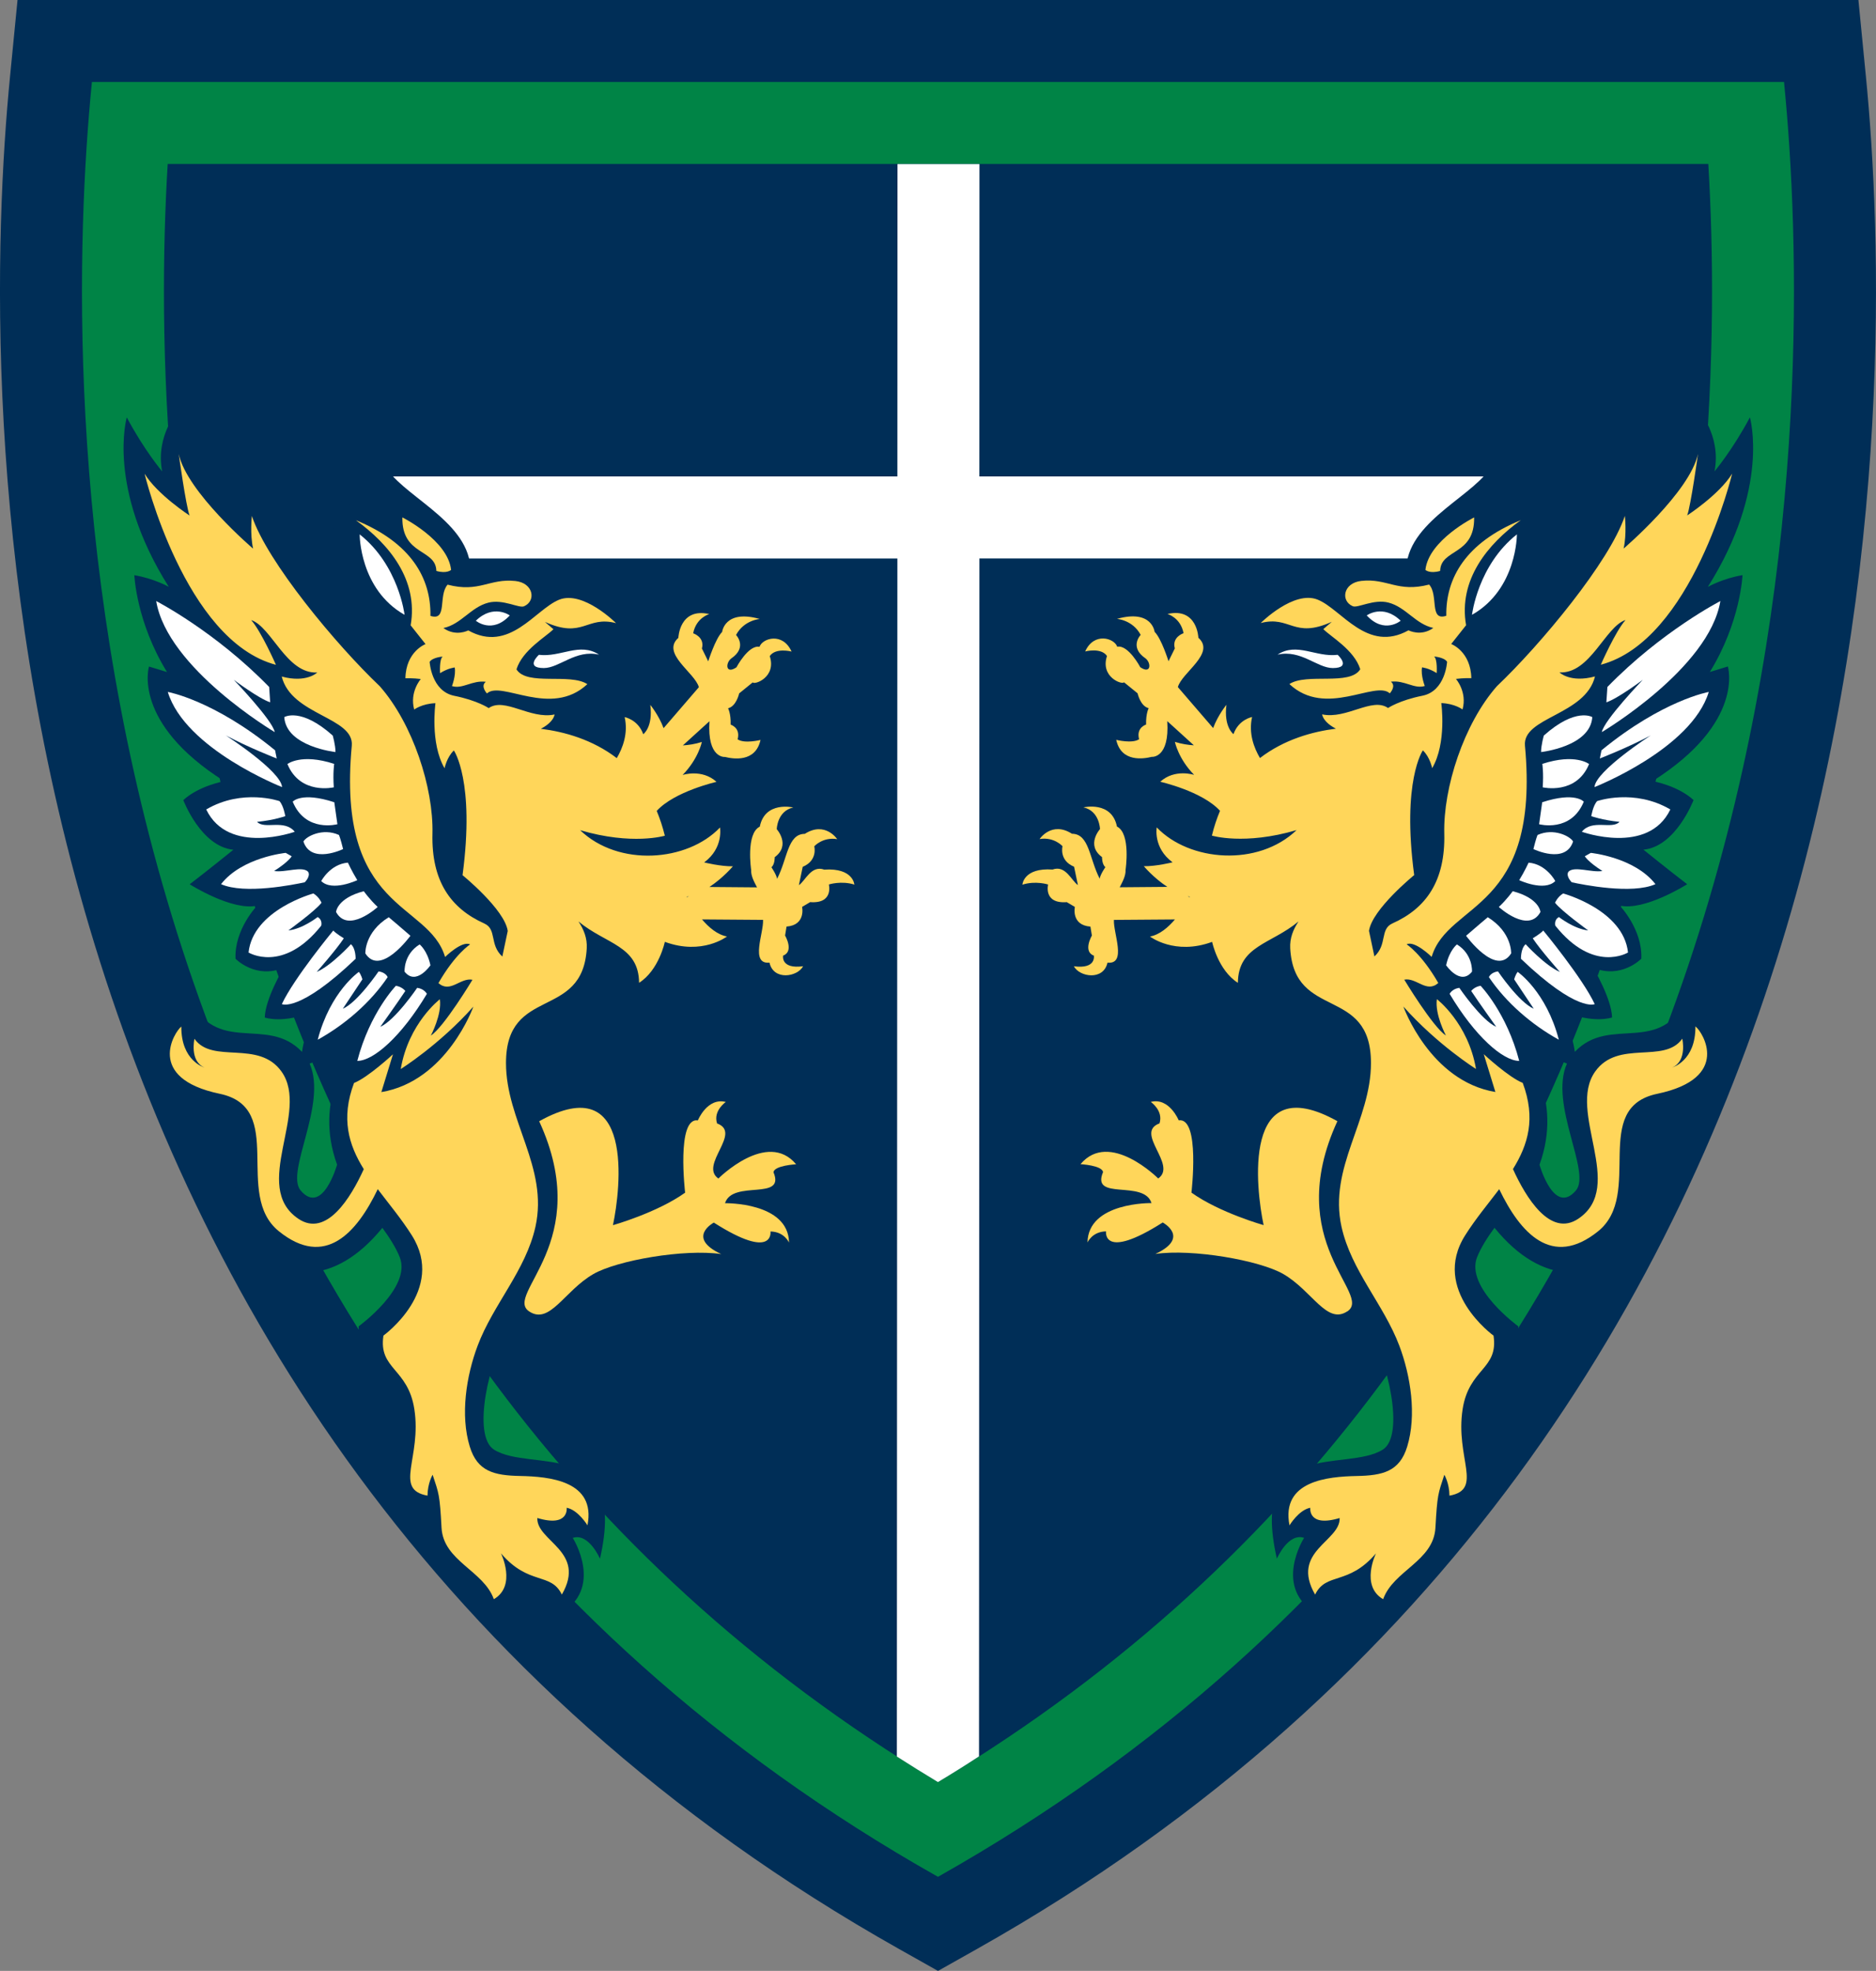 <?xml version="1.0" encoding="UTF-8"?><svg id="Layer_2" xmlns="http://www.w3.org/2000/svg" viewBox="0 0 332.94 349.84"><rect x="0" y="0" width="332.94" height="349.84" fill="#808080" stroke="none"/><defs><style>.cls-1{fill:#ffd65a;}.cls-2{fill:#fff;}.cls-3{fill:#002e57;}.cls-4{fill:#008446;}</style></defs><g id="Full_Colour"><path class="cls-3" d="M159.58,345.96C-7.8,251.68-3.52,67.8,1.77,13.69L3.11,0h326.71l1.34,13.69c5.3,54.11,9.58,237.99-157.8,332.27l-6.89,3.88-6.89-3.88Z"/><path class="cls-4" d="M166.47,333.14C7.03,243.13,11.18,66.98,16.26,15.11l.05-.56h300.31l.05.56c5.08,51.87,9.24,228.03-150.21,318.03Z"/><path class="cls-3" d="M166.47,316.3C32.59,235.81,26.17,89.09,29.76,29.1h273.42c3.58,60.01-2.84,206.71-136.71,287.2Z"/><path class="cls-2" d="M263.53,84.56v14.57h-89.71l-.07,212.63c-2.39,1.56-4.8,3.07-7.29,4.56-2.48-1.49-4.89-3-7.29-4.53l.09-212.65h-89.87v-14.57h89.87l.02-55.45h14.55l-.02,55.45h89.71Z"/><path class="cls-3" d="M303.11,104.15c11.09-17.6,7.45-30.07,7.45-30.07-3.07,5.79-6.28,9.59-6.28,9.59,1.26-6.43-2.98-11.03-2.98-11.03-3.88,10.19-9.62,16.61-9.62,16.61.58-3.63-2.57-5.99-2.57-5.99-7.33,19.15-22.82,29.07-22.82,29.07,8.73-12.37,8.15-23.75,8.15-23.75-5.4.91-9.28,3.22-9.28,3.22.85-4.89-.34-9.38-.34-9.38-2.51,5.3-14.54,9.7-15.23,18.11-13.12-3.54-14.43,2.7-14.43,2.7-8.4-.92-15.59,3.97-16.1,10.16,3.06-.86,5.75-.14,5.75-.14-2.12,1.69-2.1,4.66-2.1,4.66,5.2.39,8.51,1.16,1.78,1.75-1.12,2.31,8.11,5.32-3.61,5.41-1.19-1.72-2.11-4.44-2.11-4.44-2.37.7-4.28,2.32-4.28,2.32l-1.78-1.9c9.21-9.26-.73-18-8.04-13.49-2.06-2.12-9.15-.98-9.18,2.81,0,0-6.61,1.4-5.17,8.16,4.25-2.97,4.71,7.11,10.92,7.34,0,0,.12,3.62-5.45,3.01,0,0-2.25,9.3,9.44,7.91l-4.03,3.28s9.49,2.42,11.26,5.17l-.18,2.24s-4.59-1.64-8-4.36c0,0-1.54,1.59-1.4,6.7,0,0-2.95-14.65-15.42-7.14,0,0,3.88.63,4.06,2.86-2.95-3.16-11.35-.74-8.87,5.5,0,0,2.84-1.09,3.81.48,0,0-8.95,1.18-8.03,8.14,3.83-1.07,6.15,1.07,8.6,3.37,1.9,1.79,3.83,3.31,3.78,4.98-.03,1.19-.92,1.79-4.25,1.95,1.09,9.59,14.36,8.93,15.2-1.66,0,0,5.32,4.35,11.34,2.42,0,0,2.58,7.58,8.8,7.28-.35-3.43,3.89-6.36,3.89-6.36.09,11.32,19.2,5.61,12.56,23.58-7.52-7.23-22.24-1.64-18.23,15.34l-5.43-2.03c.22-6.96,1.35-18.18-14.69-14.92,3.75,4.38.13,5.2,2.3,9.59,0,0-12.3-7.6-15.95,6.12,7.01-.05,2.89,2.39,6.97,3.79,0,0-4.87,4.37-4.07,11.23,5.69-1.95,6.04,1.06,12.15-1.49l-2.81,3.48c5.4,1.63,17.75-1.53,24.58,2.27,8.97,4.99,10.43,11.68,19.61,7.27,3.5,5.4,6.6,18.92,2.64,21.43-6.53,4.13-23.8-2.47-18.81,19.36,0,0,2-4.64,4.83-3.69,0,0-5.75,9.02,2.46,13.6,0,0,3.32-4.39,7.27-5.04,0,0,.92,4.38,5.98,5.68,1.05-8.39,10.05-5.68,10.38-17.66,3.7-1.66,6.12-3.08,4.85-16.5-.68-7.2,7.15-9.8,7.07-17.63,0,0-9.43-6.85-7.31-12.26.67-1.7,1.89-3.59,3.09-5.23,8.52,10.49,18.16,9.83,23.94,2.34,5-6.48-1.16-20.5,4.96-21.57,8.9-1.55,19.46-9.36,5.54-21.9-4.95,10.88-13.87,3.25-20.18,9.9-.45-3.26-2.1-7.22-2.1-7.22,5.4,2.32,8.71,1.12,8.71,1.12-.1-3.39-3.35-8.83-3.35-8.83,4.99,2.08,8.54-1.6,8.54-1.6.23-5.24-3.84-9.43-3.84-9.43,4.42,1.01,11.98-3.79,11.98-3.79-2.69-2.04-7.76-6.13-7.76-6.13,5.76-.55,8.89-8.81,8.89-8.81-2.8-2.58-7.27-3.36-7.27-3.36,16.45-10.39,13.36-20.35,13.36-20.35l-3.2.98c5.46-8.86,5.8-17.19,5.8-17.19-3.46.57-6.11,2.06-6.11,2.06ZM223.97,212.01l2.86-.79-.7,1.6-2.16-.81ZM278.09,188.79c-3.21,7.2,4.39,19.29,1.58,22.54-3.89,4.51-6.45-4.59-6.45-4.59,4.29-11.81-2.71-20.14-2.71-20.14h0c.39-1.21.65-1.99.65-1.99,2.69,2.35,5.37,3.59,6.94,4.18Z"/><path class="cls-1" d="M261.62,91.84s-8.07,4.03-8.65,9.32c0,0,.76.72,2.62.18.09-3.98,6.15-2.68,6.03-9.5Z"/><path class="cls-2" d="M285.27,121.94l-.18,2.72c2.01-.65,6.46-3.99,6.46-3.99,0,0-6.86,7.14-7.27,9.28,0,0,19.05-11.28,21.04-23.26,0,0-10.44,5.36-20.06,15.26Z"/><path class="cls-2" d="M284.22,133.18l-.29,1.45s4.94-1.91,9.04-4.1c0,0-9.8,6.32-9.99,9.18,0,0,17.2-6.75,20.28-16.89,0,0-8.15,1.43-19.04,10.36Z"/><path class="cls-2" d="M283.46,142.18c-.76.82-1.05,2.69-1.05,2.69,0,0,1.97.71,5.01,1.01-1.34,1.41-4.82-.54-6.69,1.76,0,0,11.78,4.24,15.71-3.96-6.43-3.77-12.97-1.49-12.97-1.49Z"/><path class="cls-2" d="M282.32,151.39l-1.06.6s.55.98,3.12,2.61c-1.89.33-5.01-.94-6.03.14-.51.79.6,1.87.6,1.87,1.92.41,10.67,2.19,14.85.33-3.73-4.79-11.46-5.55-11.46-5.55Z"/><path class="cls-2" d="M275.97,160.25s.43-1.05,1.45-1.66c0,0,10.69,2.89,11.51,10.48,0,0-6.11,3.77-12.9-4.76,0,0-.29-1.03.64-1.53,0,0,2.68,2.11,5.19,2.37,0,0-4.73-3.42-5.87-4.9Z"/><path class="cls-2" d="M272.01,166.56s1.45-.88,1.88-1.39c0,0,6.97,8.43,9.13,13.06,0,0-3.07,1.54-13.09-8.04,0,0-.06-1.82.83-2.59,0,0,3.46,3.8,6.08,4.92,0,0-3.45-3.89-4.82-5.97Z"/><path class="cls-2" d="M268.73,173.83s.2-.81.62-1.32c0,0,5.08,3.49,7.3,12.04-4.78-2.64-9.36-6.57-12.41-11.11,0,0,.32-.84,1.61-1.02,0,0,3.73,5.51,6.35,6.63,0,0-2.1-3.15-3.48-5.22Z"/><path class="cls-2" d="M261.1,175.9s.56-.76,1.67-.92c0,0,4.63,4.78,6.85,13.33-2.88,0-7.84-4.35-12.35-11.9,0,0,.43-.89,1.72-1.07,0,0,3.93,5.79,6.55,6.92,0,0-3.07-4.29-4.44-6.36Z"/><path class="cls-2" d="M261.24,109.13s1.03-8.8,7.97-14.28c0,0,.04,9.74-7.97,14.28Z"/><path class="cls-2" d="M273.99,130.56s-.48,1.63-.49,2.93c0,0,8.74-.95,9.09-6.2,0,0-2.91-1.81-8.6,3.27Z"/><path class="cls-2" d="M273.72,135.58s.25,1.59.07,4.17c0,0,5.95,1.41,8.23-4.13,0,0-2.43-1.95-8.3-.03Z"/><path class="cls-2" d="M273.7,142.4s-.17,1.28-.55,3.9c0,0,5.65,1.54,7.93-4,0,0-1.5-1.82-7.38.1Z"/><path class="cls-2" d="M272.87,148.21s-.26.58-.73,2.5c0,0,5.68,2.77,7.04-1.34-.48-.91-3.42-2.47-6.31-1.16Z"/><path class="cls-2" d="M271.29,153.12s-.72,1.56-1.67,3.11c0,0,4.45,2.1,6.4.16,0,0-1.57-3.01-4.73-3.27Z"/><path class="cls-2" d="M268.46,158.2s-1.08,1.51-2.46,2.79c0,0,5.24,4.8,7.39.89,0,0-.16-2.45-4.93-3.69Z"/><path class="cls-2" d="M264.04,162.81s-2.1,1.76-3.85,3.29c0,0,5.33,7.35,8,3.13,0,0,.17-3.76-4.15-6.42Z"/><path class="cls-2" d="M258.56,167.64s-1.35,1.05-1.91,3.7c0,0,2.54,3.71,4.59,1.13,0,0,.21-3.06-2.67-4.83Z"/><path class="cls-2" d="M242.56,109.24s2.87-2.11,6.02.94c0,0-2.89,2.44-6.02-.94Z"/><path class="cls-2" d="M236.54,118.58c-2.8,0-5.65-3.33-9.81-2.38,3.44-2.26,6.8.51,10.67.03,0,0,2.57,2.34-.86,2.35Z"/><path class="cls-1" d="M239.11,232.78c4.62-3.05-11.68-12.2-1.76-33.77-17.03-9.5-14.45,12.07-13.09,18.45,0,0-7.81-2.2-12.81-5.77,0,0,1.58-13.4-2.26-12.83,0,0-1.68-4.11-4.96-3.27,0,0,2.28,1.55,1.55,3.81-4.52,1.67,3.23,7.36-.23,9.78,0,0-8.65-8.68-13.79-2.54,0,0,3.84.21,4,1.41-2.18,5.18,7.26,1.27,8.6,5.5,0,0-11.26-.21-11.36,7,0,0,.81-1.94,3.29-1.98,0,0-.71,5.27,10.06-1.58,0,0,4.97,2.66-1.31,5.59,6.55-.96,18.5,1.13,22.71,3.56,5.14,2.98,7.71,9.03,11.35,6.63Z"/><path class="cls-1" d="M300.89,182.2c.05,6.13-4.11,7.27-4.11,7.27,2.69-1.13,1.78-5.1,1.78-5.1-3.21,4.55-11.39.09-15.46,5.83-5.07,7.15,5.51,20.37-2.97,26.11-5,3.39-9.33-3.76-11.62-8.8,2.69-4.33,4.09-8.99,1.73-15.3-2.45-.95-6.91-5.09-6.91-5.09l2.06,6.71c-11.63-1.94-16.33-15.17-16.33-15.17,6.07,6.82,12.89,11.08,12.89,11.08-1.38-8.14-6.94-12.39-6.94-12.39-.4,2.7,1.6,6.45,1.6,6.45-2.32-1.49-7.39-9.91-7.39-9.91,2.17-.42,3.94,2.46,6.04.59-3.01-5.23-5.62-6.86-5.62-6.86,1.43-.74,4.44,2.23,4.44,2.23,2.94-9.91,19.3-7.96,16.56-37.49-.47-5.09,10.73-5.38,12.43-12.29-4.42,1.19-6.31-.72-6.31-.72,5.44.31,8.13-8.12,11.73-9.3-1.8,2.02-4.39,7.94-4.39,7.94,16.2-4.28,23.31-33.92,23.31-33.92-2.27,3.71-7.98,7.42-7.98,7.42.65-1.74,1.92-10.92,1.92-10.92-1.45,6.78-13.2,16.8-13.2,16.8.58-2.58.22-5.8.22-5.8-2.7,8.13-14.97,22.88-22.7,30.22-5.87,6.66-9.55,18.02-9.35,26.17.21,8.41-3.22,13.27-9.19,15.94-2.28,1.02-.88,3.75-3.21,5.87l-.96-4.54c.55-3.83,8.02-9.9,8.02-9.9-2.23-16.72,1.54-22.14,1.54-22.14,1.26,1.19,1.65,3.16,1.65,3.16,2.62-4.46,1.62-11.55,1.62-11.55,2.38.08,3.77,1.13,3.77,1.13.86-3.12-1.17-5.42-1.17-5.42,1.33-.18,2.73-.14,2.73-.14-.1-4.76-3.57-6.06-3.57-6.06l2.64-3.33c-1.4-8.05,3.82-14.41,9.71-18.65-9.74,3.98-13.34,10.27-13.22,16.97-3.08,1.01-1.33-3.64-3.05-5.54-5.62,1.46-7.39-1.15-12.02-.65-3.22.34-3.74,3.53-1.54,4.49.89.39,3.72-1.32,6.34-.64,3.11.8,4.81,3.83,7.97,4.5-2.22,1.59-4.41.42-4.41.42-7.33,4.09-11.86-3.72-16.11-5.44-4.25-1.73-10.12,4.15-10.12,4.15,5.26-1.37,5.82,2.86,12.62-.22l-1.51,1.3c1.34,1.36,5.48,3.68,6.56,7.12-1.85,2.99-9.48.61-12.58,2.63,6.47,6.05,15.24-.72,17.82,1.65,0,0,1.21-1.28.2-2.07,2.43-.31,4.13,1.35,6.01.76,0,0-.74-1.88-.49-3.3,0,0,1.16.1,2.6,1.01,0,0,.17-2.48-.46-2.94,0,0,1.77.12,2.31.93,0,0-.28,5.22-4.38,6.03-4.1.82-6.1,2.18-6.1,2.18-2.82-1.98-7.37,2.05-11.7,1.13.27,1.29,1.73,2.17,2.45,2.54-4.17.52-9.18,1.91-13.48,5.21-1.06-1.8-2.05-4.39-1.4-7.28,0,0-2.38.42-3.3,3.04,0,0-1.76-1.25-1.25-5.21,0,0-1.5,1.81-2.36,4.13l-6.26-7.27c.7-2.6,6.75-5.99,3.64-8.76,0,0-.18-5.43-5.49-4.22,0,0,2.32.62,2.86,3.41,0,0-2.11.67-1.55,2.7l-1.12,2.28s-1.26-4.04-2.47-5.22c0,0-.43-4.06-6.68-2.3,0,0,2.79.18,4.21,2.84,0,0-2.1,2.17.87,4.18,1.04.83.97,2.86-.94,1.56,0,0-2.12-4.02-4.09-3.64-.53-1.53-4.13-2.64-5.69.84,0,0,2.84-.74,3.87.81-1.23,3.76,2.74,5.16,3.02,4.66l2.41,1.96s.5,2.3,1.97,2.64c0,0-.51.92-.46,2.91,0,0-1.79.51-1.24,2.6-1.21.83-4.06.11-4.06.11.89,4.06,4.91,3.36,6.3,3.02,0,0,3.19.33,2.76-6.34l4.72,4.29c-1-.06-2.17-.23-3.37-.61,0,0,.61,3.01,3.42,5.86,0,0-3.43-1.14-6.02,1.22,0,0,7.46,1.68,10.61,5.16-.56,1.35-1.06,2.8-1.44,4.4,0,0,5.77,1.75,15.03-.98-6.82,6.55-19.01,5.61-24.82-.48,0,0-.68,3.63,2.81,6.2,0,0-2.95.73-5.1.69,0,0,1.71,2.06,4.17,3.67l-8.45.07c.54-1.05,1.09-2.07,1.04-3.1,0,0,.97-6.45-1.53-7.68-.93-4.6-5.94-3.4-5.94-3.4,2.86.63,2.93,3.85,2.93,3.85,0,0-2.55,2.83.36,4.97,0,0-.03,1.26.59,1.79,0,0-.93,1.35-1,2.05-1.86-3.58-1.84-7.96-4.92-7.98-3.61-2.3-5.75.94-5.75.94,2.57-.43,4.07,1.27,4.07,1.27,0,0-.67,2.51,2.05,3.64l.68,3.26c-1.15-.77-2.16-3.6-4.5-2.76-5.19-.35-5.35,2.69-5.35,2.69,2.34-.75,4.56-.03,4.56-.03,0,0-.88,3.45,3.32,3.13l1.43.85s-.71,3.23,2.76,3.49l.26,1.59s-1.65,2.81.35,3.57c0,0,.12-.05.3-.08-.1.02-.2.04-.3.08,0,0,.47,2.42-3.55,1.88.99,1.89,5.24,2.61,5.97-.64,3.47.34,1.01-5.24,1.14-7.59l10.83-.08c-1.2,1.41-2.72,2.72-4.43,3.03,0,0,4.39,3.4,11.03.95,0,0,1.04,5.02,4.57,7.27.07-6.61,5.9-6.84,10.76-10.89-.96,1.45-1.57,2.97-1.47,4.78.72,12.87,14.32,6.56,14.33,20.34,0,10.26-7.56,18.53-5.23,29.06,1.72,7.8,7.48,13.76,10.26,21.12,2.02,5.36,3.1,12.33,1.4,17.91-1.35,4.43-4.34,5.13-8.95,5.22-5.14.1-13.49.85-11.94,8.76,0,0,1.65-2.74,3.69-3.12,0,0-.47,3.53,5.21,1.82.16,4.15-8.8,5.89-4.35,13.59,1.95-4.04,5.87-1.53,10.8-7.32,0,0-2.83,5.75,1.27,8.14,1.82-5.1,8.95-6.74,9.28-12.68.33-5.94.48-6.04,1.58-9.41,0,0,.89,1.48.91,3.71,6.1-1.1.99-6.71,2.34-15.37,1.14-7.27,6.4-7.04,5.48-13.04,0,0-11.18-8.08-5.04-17.79,1.87-2.96,4.07-5.59,6.05-8.2,3.73,7.76,9.34,14.09,17.55,7.47,8.13-6.56-1.42-21.91,10.49-24.4,13.28-2.78,8.03-11.02,6.82-11.93ZM210.8,159.08c.12.03.23.06.35.08,0,0-.01.03-.04.08-.11-.05-.21-.11-.31-.16Z"/><path class="cls-3" d="M146.6,151.53c.97-1.57,3.81-.48,3.81-.48,2.49-6.24-5.92-8.66-8.87-5.5.18-2.23,4.06-2.86,4.06-2.86-12.47-7.51-15.42,7.14-15.42,7.14.14-5.11-1.4-6.7-1.4-6.7-3.4,2.73-8,4.36-8,4.36l-.18-2.24c1.77-2.75,11.26-5.17,11.26-5.17l-4.03-3.28c11.69,1.39,9.44-7.91,9.44-7.91-5.57.61-5.45-3.01-5.45-3.01,6.21-.23,6.67-10.31,10.92-7.34,1.44-6.77-5.17-8.16-5.17-8.16-.03-3.79-7.12-4.93-9.18-2.81-7.32-4.51-17.25,4.23-8.04,13.49l-1.78,1.9s-1.91-1.62-4.28-2.32c0,0-.92,2.72-2.11,4.44-11.72-.09-2.48-3.1-3.61-5.41-6.73-.59-3.42-1.36,1.78-1.75,0,0,.02-2.97-2.1-4.66,0,0,2.7-.72,5.75.14-.51-6.19-7.7-11.08-16.1-10.16,0,0-1.31-6.24-14.43-2.7-.69-8.41-12.71-12.81-15.23-18.11,0,0-1.19,4.49-.34,9.38,0,0-3.88-2.31-9.28-3.22,0,0-.58,11.38,8.15,23.75,0,0-15.49-9.92-22.82-29.07,0,0-3.15,2.36-2.57,5.99,0,0-5.75-6.42-9.62-16.61,0,0-4.24,4.6-2.98,11.03,0,0-3.21-3.8-6.28-9.59,0,0-3.64,12.47,7.45,30.07,0,0-2.65-1.49-6.11-2.06,0,0,.34,8.33,5.8,17.19l-3.2-.98s-3.09,9.96,13.36,20.35c0,0-4.47.79-7.27,3.36,0,0,3.13,8.26,8.89,8.81,0,0-5.07,4.09-7.76,6.13,0,0,7.57,4.8,11.98,3.79,0,0-4.07,4.19-3.84,9.43,0,0,3.54,3.68,8.54,1.6,0,0-3.26,5.44-3.35,8.83,0,0,3.32,1.2,8.71-1.12,0,0-1.65,3.96-2.1,7.22-6.3-6.65-15.22.98-20.18-9.9-13.93,12.55-3.37,20.35,5.54,21.9,6.12,1.07-.04,15.09,4.96,21.57,5.78,7.49,15.42,8.15,23.94-2.34,1.2,1.64,2.42,3.53,3.09,5.23,2.13,5.42-7.31,12.26-7.31,12.26-.08,7.82,7.75,10.43,7.07,17.63-1.27,13.42,1.15,14.84,4.85,16.5.33,11.98,9.33,9.27,10.38,17.66,5.05-1.3,5.98-5.68,5.98-5.68,3.96.65,7.27,5.04,7.27,5.04,8.2-4.58,2.46-13.6,2.46-13.6,2.83-.95,4.83,3.69,4.83,3.69,4.98-21.83-12.29-15.23-18.81-19.36-3.96-2.51-.86-16.03,2.64-21.43,9.19,4.4,10.65-2.28,19.61-7.27,6.83-3.8,19.19-.64,24.58-2.27l-2.81-3.48c6.11,2.55,6.46-.46,12.15,1.49.8-6.86-4.07-11.23-4.07-11.23,4.07-1.4-.04-3.85,6.97-3.79-3.66-13.72-15.95-6.12-15.95-6.12,2.17-4.39-1.44-5.21,2.3-9.59-16.04-3.25-14.91,7.96-14.69,14.92l-5.43,2.03c4.01-16.98-10.71-22.57-18.23-15.34-6.64-17.97,12.47-12.26,12.56-23.58,0,0,4.24,2.93,3.89,6.36,6.22.3,8.8-7.28,8.8-7.28,6.02,1.93,11.34-2.42,11.34-2.42.85,10.59,14.12,11.25,15.2,1.66-3.33-.16-4.22-.75-4.25-1.95-.04-1.68,1.88-3.2,3.78-4.98,2.45-2.3,4.77-4.44,8.6-3.37.92-6.95-8.03-8.14-8.03-8.14ZM59.82,206.74s-2.56,9.1-6.45,4.59c-2.81-3.26,4.79-15.35,1.58-22.54,1.57-.59,4.25-1.83,6.94-4.18,0,0,.25.78.65,1.99h0s-7.01,8.33-2.71,20.14ZM106.91,212.81l-.7-1.6,2.86.79-2.16.81Z"/><path class="cls-1" d="M71.41,91.84s8.07,4.03,8.65,9.32c0,0-.76.72-2.62.18-.09-3.98-6.15-2.68-6.03-9.5Z"/><path class="cls-2" d="M47.77,121.94l.18,2.72c-2.01-.65-6.46-3.99-6.46-3.99,0,0,6.86,7.14,7.27,9.28,0,0-19.05-11.28-21.04-23.26,0,0,10.44,5.36,20.06,15.26Z"/><path class="cls-2" d="M48.82,133.18l.29,1.45s-4.94-1.91-9.04-4.1c0,0,9.8,6.32,9.99,9.18,0,0-17.2-6.75-20.28-16.89,0,0,8.15,1.43,19.04,10.36Z"/><path class="cls-2" d="M49.58,142.18c.76.82,1.05,2.69,1.05,2.69,0,0-1.97.71-5.01,1.01,1.34,1.41,4.82-.54,6.69,1.76,0,0-11.78,4.24-15.71-3.96,6.43-3.77,12.97-1.49,12.97-1.49Z"/><path class="cls-2" d="M50.71,151.39l1.06.6s-.55.98-3.12,2.61c1.89.33,5.01-.94,6.03.14.51.79-.6,1.87-.6,1.87-1.92.41-10.67,2.19-14.85.33,3.73-4.79,11.46-5.55,11.46-5.55Z"/><path class="cls-2" d="M57.07,160.25s-.43-1.05-1.45-1.66c0,0-10.69,2.89-11.51,10.48,0,0,6.11,3.77,12.9-4.76,0,0,.29-1.03-.64-1.53,0,0-2.68,2.11-5.19,2.37,0,0,4.73-3.42,5.87-4.9Z"/><path class="cls-2" d="M61.03,166.56s-1.45-.88-1.88-1.39c0,0-6.97,8.43-9.13,13.06,0,0,3.07,1.54,13.09-8.04,0,0,.06-1.82-.83-2.59,0,0-3.46,3.8-6.08,4.92,0,0,3.45-3.89,4.82-5.97Z"/><path class="cls-2" d="M64.31,173.83s-.2-.81-.62-1.32c0,0-5.08,3.49-7.3,12.04,4.78-2.64,9.36-6.57,12.41-11.11,0,0-.32-.84-1.61-1.02,0,0-3.73,5.51-6.35,6.63,0,0,2.1-3.15,3.48-5.22Z"/><path class="cls-2" d="M71.93,175.9s-.56-.76-1.67-.92c0,0-4.63,4.78-6.85,13.33,2.88,0,7.84-4.35,12.35-11.9,0,0-.43-.89-1.72-1.07,0,0-3.93,5.79-6.55,6.92,0,0,3.07-4.29,4.44-6.36Z"/><path class="cls-2" d="M71.8,109.13s-1.03-8.8-7.97-14.28c0,0-.04,9.74,7.97,14.28Z"/><path class="cls-2" d="M59.05,130.56s.48,1.63.49,2.93c0,0-8.74-.95-9.09-6.2,0,0,2.91-1.81,8.6,3.27Z"/><path class="cls-2" d="M59.31,135.58s-.25,1.59-.07,4.17c0,0-5.95,1.41-8.23-4.13,0,0,2.43-1.95,8.3-.03Z"/><path class="cls-2" d="M59.33,142.4s.17,1.28.55,3.9c0,0-5.65,1.54-7.93-4,0,0,1.5-1.82,7.38.1Z"/><path class="cls-2" d="M60.16,148.21s.26.58.73,2.5c0,0-5.68,2.77-7.04-1.34.48-.91,3.42-2.47,6.31-1.16Z"/><path class="cls-2" d="M61.74,153.12s.72,1.56,1.67,3.11c0,0-4.45,2.1-6.4.16,0,0,1.57-3.01,4.73-3.27Z"/><path class="cls-2" d="M64.57,158.2s1.08,1.51,2.46,2.79c0,0-5.24,4.8-7.39.89,0,0,.16-2.45,4.93-3.69Z"/><path class="cls-2" d="M68.99,162.81s2.1,1.76,3.85,3.29c0,0-5.33,7.35-8,3.13,0,0-.17-3.76,4.15-6.42Z"/><path class="cls-2" d="M74.48,167.64s1.35,1.05,1.91,3.7c0,0-2.54,3.71-4.59,1.13,0,0-.21-3.06,2.67-4.83Z"/><path class="cls-2" d="M90.47,109.24s-2.87-2.11-6.02.94c0,0,2.89,2.44,6.02-.94Z"/><path class="cls-2" d="M96.5,118.58c2.8,0,5.65-3.33,9.81-2.38-3.44-2.26-6.8.51-10.67.03,0,0-2.57,2.34.86,2.35Z"/><path class="cls-1" d="M151.63,157.05s-.16-3.04-5.35-2.69c-2.34-.84-3.35,2-4.5,2.76l.68-3.26c2.72-1.13,2.05-3.64,2.05-3.64,0,0,1.5-1.7,4.07-1.27,0,0-2.14-3.24-5.75-.94-3.08.02-3.05,4.4-4.92,7.98-.08-.69-1-2.05-1-2.05.62-.53.58-1.79.58-1.79,2.91-2.14.36-4.97.36-4.97,0,0,.07-3.22,2.93-3.85,0,0-5.01-1.2-5.94,3.4-2.5,1.23-1.53,7.68-1.53,7.68-.06,1.03.49,2.04,1.04,3.1l-8.45-.07c2.45-1.61,4.17-3.67,4.17-3.67-2.15.04-5.1-.69-5.1-.69,3.48-2.57,2.81-6.2,2.81-6.2-5.8,6.1-18,7.03-24.82.48,9.26,2.73,15.03.98,15.03.98-.39-1.6-.88-3.05-1.44-4.4,3.15-3.47,10.61-5.16,10.61-5.16-2.59-2.36-6.02-1.22-6.02-1.22,2.81-2.86,3.42-5.86,3.42-5.86-1.2.38-2.38.55-3.37.61l4.72-4.29c-.43,6.67,2.76,6.34,2.76,6.34,1.39.34,5.41,1.04,6.3-3.02,0,0-2.85.72-4.06-.11.55-2.09-1.24-2.6-1.24-2.6.06-1.99-.46-2.91-.46-2.91,1.48-.35,1.97-2.64,1.97-2.64l2.41-1.96c.28.5,4.25-.9,3.02-4.66,1.03-1.55,3.87-.81,3.87-.81-1.57-3.48-5.16-2.37-5.69-.84-1.97-.38-4.09,3.64-4.09,3.64-1.92,1.3-1.99-.73-.94-1.56,2.97-2.01.87-4.18.87-4.18,1.42-2.66,4.21-2.84,4.21-2.84-6.24-1.76-6.68,2.3-6.68,2.3-1.2,1.19-2.47,5.22-2.47,5.22l-1.12-2.28c.55-2.03-1.55-2.7-1.55-2.7.54-2.79,2.86-3.41,2.86-3.41-5.31-1.21-5.49,4.22-5.49,4.22-3.11,2.77,2.94,6.17,3.64,8.76l-6.26,7.27c-.86-2.32-2.36-4.13-2.36-4.13.51,3.96-1.25,5.21-1.25,5.21-.92-2.61-3.3-3.04-3.3-3.04.65,2.88-.34,5.48-1.4,7.28-4.3-3.3-9.31-4.69-13.48-5.21.72-.36,2.18-1.25,2.45-2.54-4.33.92-8.88-3.11-11.7-1.13,0,0-2-1.36-6.1-2.18-4.1-.82-4.38-6.03-4.38-6.03.54-.81,2.31-.93,2.31-.93-.62.46-.46,2.94-.46,2.94,1.44-.91,2.6-1.01,2.6-1.01.25,1.42-.49,3.3-.49,3.3,1.88.59,3.58-1.07,6.01-.76-1.02.78.2,2.07.2,2.07,2.57-2.37,11.34,4.4,17.82-1.65-3.1-2.02-10.73.37-12.58-2.63,1.08-3.44,5.22-5.76,6.56-7.12l-1.51-1.3c6.8,3.08,7.36-1.15,12.62.22,0,0-5.87-5.88-10.12-4.15-4.25,1.73-8.78,9.53-16.11,5.44,0,0-2.19,1.17-4.41-.42,3.16-.67,4.86-3.7,7.97-4.5,2.62-.68,5.45,1.03,6.34.64,2.2-.96,1.68-4.15-1.54-4.49-4.64-.49-6.4,2.12-12.02.65-1.71,1.9.03,6.55-3.05,5.54.12-6.71-3.48-13-13.22-16.97,5.89,4.24,11.11,10.59,9.71,18.65l2.64,3.33s-3.48,1.3-3.57,6.06c0,0,1.4-.04,2.73.14,0,0-2.03,2.3-1.17,5.42,0,0,1.38-1.05,3.77-1.13,0,0-.99,7.09,1.62,11.55,0,0,.39-1.97,1.65-3.16,0,0,3.77,5.42,1.54,22.14,0,0,7.47,6.07,8.02,9.9l-.96,4.54c-2.33-2.12-.93-4.85-3.21-5.87-5.96-2.68-9.4-7.53-9.19-15.94.2-8.15-3.48-19.5-9.35-26.17-7.73-7.34-20-22.09-22.7-30.22,0,0-.36,3.22.22,5.8,0,0-11.75-10.02-13.2-16.8,0,0,1.27,9.18,1.92,10.92,0,0-5.71-3.71-7.98-7.42,0,0,7.1,29.64,23.31,33.92,0,0-2.6-5.92-4.39-7.94,3.6,1.18,6.29,9.61,11.73,9.3,0,0-1.9,1.91-6.31.72,1.7,6.9,12.91,7.2,12.43,12.29-2.75,29.53,13.61,27.58,16.56,37.49,0,0,3.01-2.97,4.44-2.23,0,0-2.61,1.63-5.62,6.86,2.11,1.87,3.87-1.01,6.04-.59,0,0-5.07,8.42-7.39,9.91,0,0,2-3.75,1.6-6.45,0,0-5.56,4.25-6.94,12.39,0,0,6.82-4.26,12.89-11.08,0,0-4.7,13.23-16.33,15.17l2.06-6.71s-4.46,4.14-6.91,5.09c-2.36,6.31-.96,10.97,1.73,15.3-2.29,5.04-6.62,12.19-11.62,8.8-8.47-5.74,2.11-18.96-2.97-26.11-4.07-5.74-12.25-1.27-15.46-5.83,0,0-.91,3.97,1.78,5.1,0,0-4.16-1.15-4.11-7.27-1.21.92-6.46,9.16,6.82,11.93,11.91,2.49,2.37,17.84,10.49,24.4,8.21,6.63,13.82.29,17.55-7.47,1.97,2.61,4.18,5.24,6.05,8.2,6.14,9.71-5.04,17.79-5.04,17.79-.91,6,4.35,5.76,5.48,13.04,1.35,8.66-3.76,14.27,2.34,15.37.02-2.23.91-3.71.91-3.71,1.11,3.37,1.26,3.47,1.58,9.41.33,5.94,7.46,7.58,9.28,12.68,4.1-2.38,1.27-8.14,1.27-8.14,4.94,5.79,8.86,3.29,10.8,7.32,4.45-7.7-4.51-9.44-4.35-13.59,5.68,1.71,5.21-1.82,5.21-1.82,2.04.39,3.69,3.12,3.69,3.12,1.55-7.91-6.8-8.66-11.94-8.76-4.61-.09-7.6-.79-8.95-5.22-1.71-5.58-.62-12.55,1.4-17.91,2.77-7.36,8.53-13.32,10.26-21.12,2.33-10.54-5.24-18.81-5.23-29.06.01-13.78,13.61-7.48,14.33-20.34.1-1.81-.51-3.33-1.47-4.78,4.87,4.05,10.69,4.28,10.76,10.89,3.53-2.24,4.57-7.27,4.57-7.27,6.64,2.45,11.03-.95,11.03-.95-1.71-.31-3.23-1.62-4.43-3.03l10.83.08c.13,2.34-2.33,7.93,1.14,7.59.73,3.25,4.98,2.53,5.97.64-4.02.54-3.55-1.88-3.55-1.88-.1-.04-.2-.06-.3-.08.18.04.3.08.3.08,2-.76.35-3.57.35-3.57l.26-1.59c3.47-.26,2.76-3.49,2.76-3.49l1.43-.85c4.2.32,3.32-3.13,3.32-3.13,0,0,2.22-.72,4.56.03ZM121.89,159.16c.12-.02.23-.06.35-.08-.1.06-.2.11-.31.16-.02-.05-.04-.08-.04-.08Z"/><path class="cls-1" d="M141.28,206.65c-5.13-6.14-13.79,2.54-13.79,2.54-3.46-2.41,4.29-8.11-.23-9.78-.73-2.26,1.55-3.81,1.55-3.81-3.29-.84-4.96,3.27-4.96,3.27-3.84-.58-2.26,12.83-2.26,12.83-5,3.57-12.81,5.77-12.81,5.77,1.36-6.37,3.94-27.95-13.09-18.45,9.92,21.57-6.39,30.72-1.76,33.77,3.65,2.4,6.21-3.65,11.35-6.63,4.21-2.44,16.16-4.52,22.71-3.56-6.28-2.94-1.31-5.59-1.31-5.59,10.77,6.85,10.06,1.58,10.06,1.58,2.48.04,3.29,1.98,3.29,1.98-.09-7.22-11.36-7-11.36-7,1.34-4.23,10.78-.32,8.6-5.5.16-1.2,4-1.41,4-1.41Z"/></g></svg>